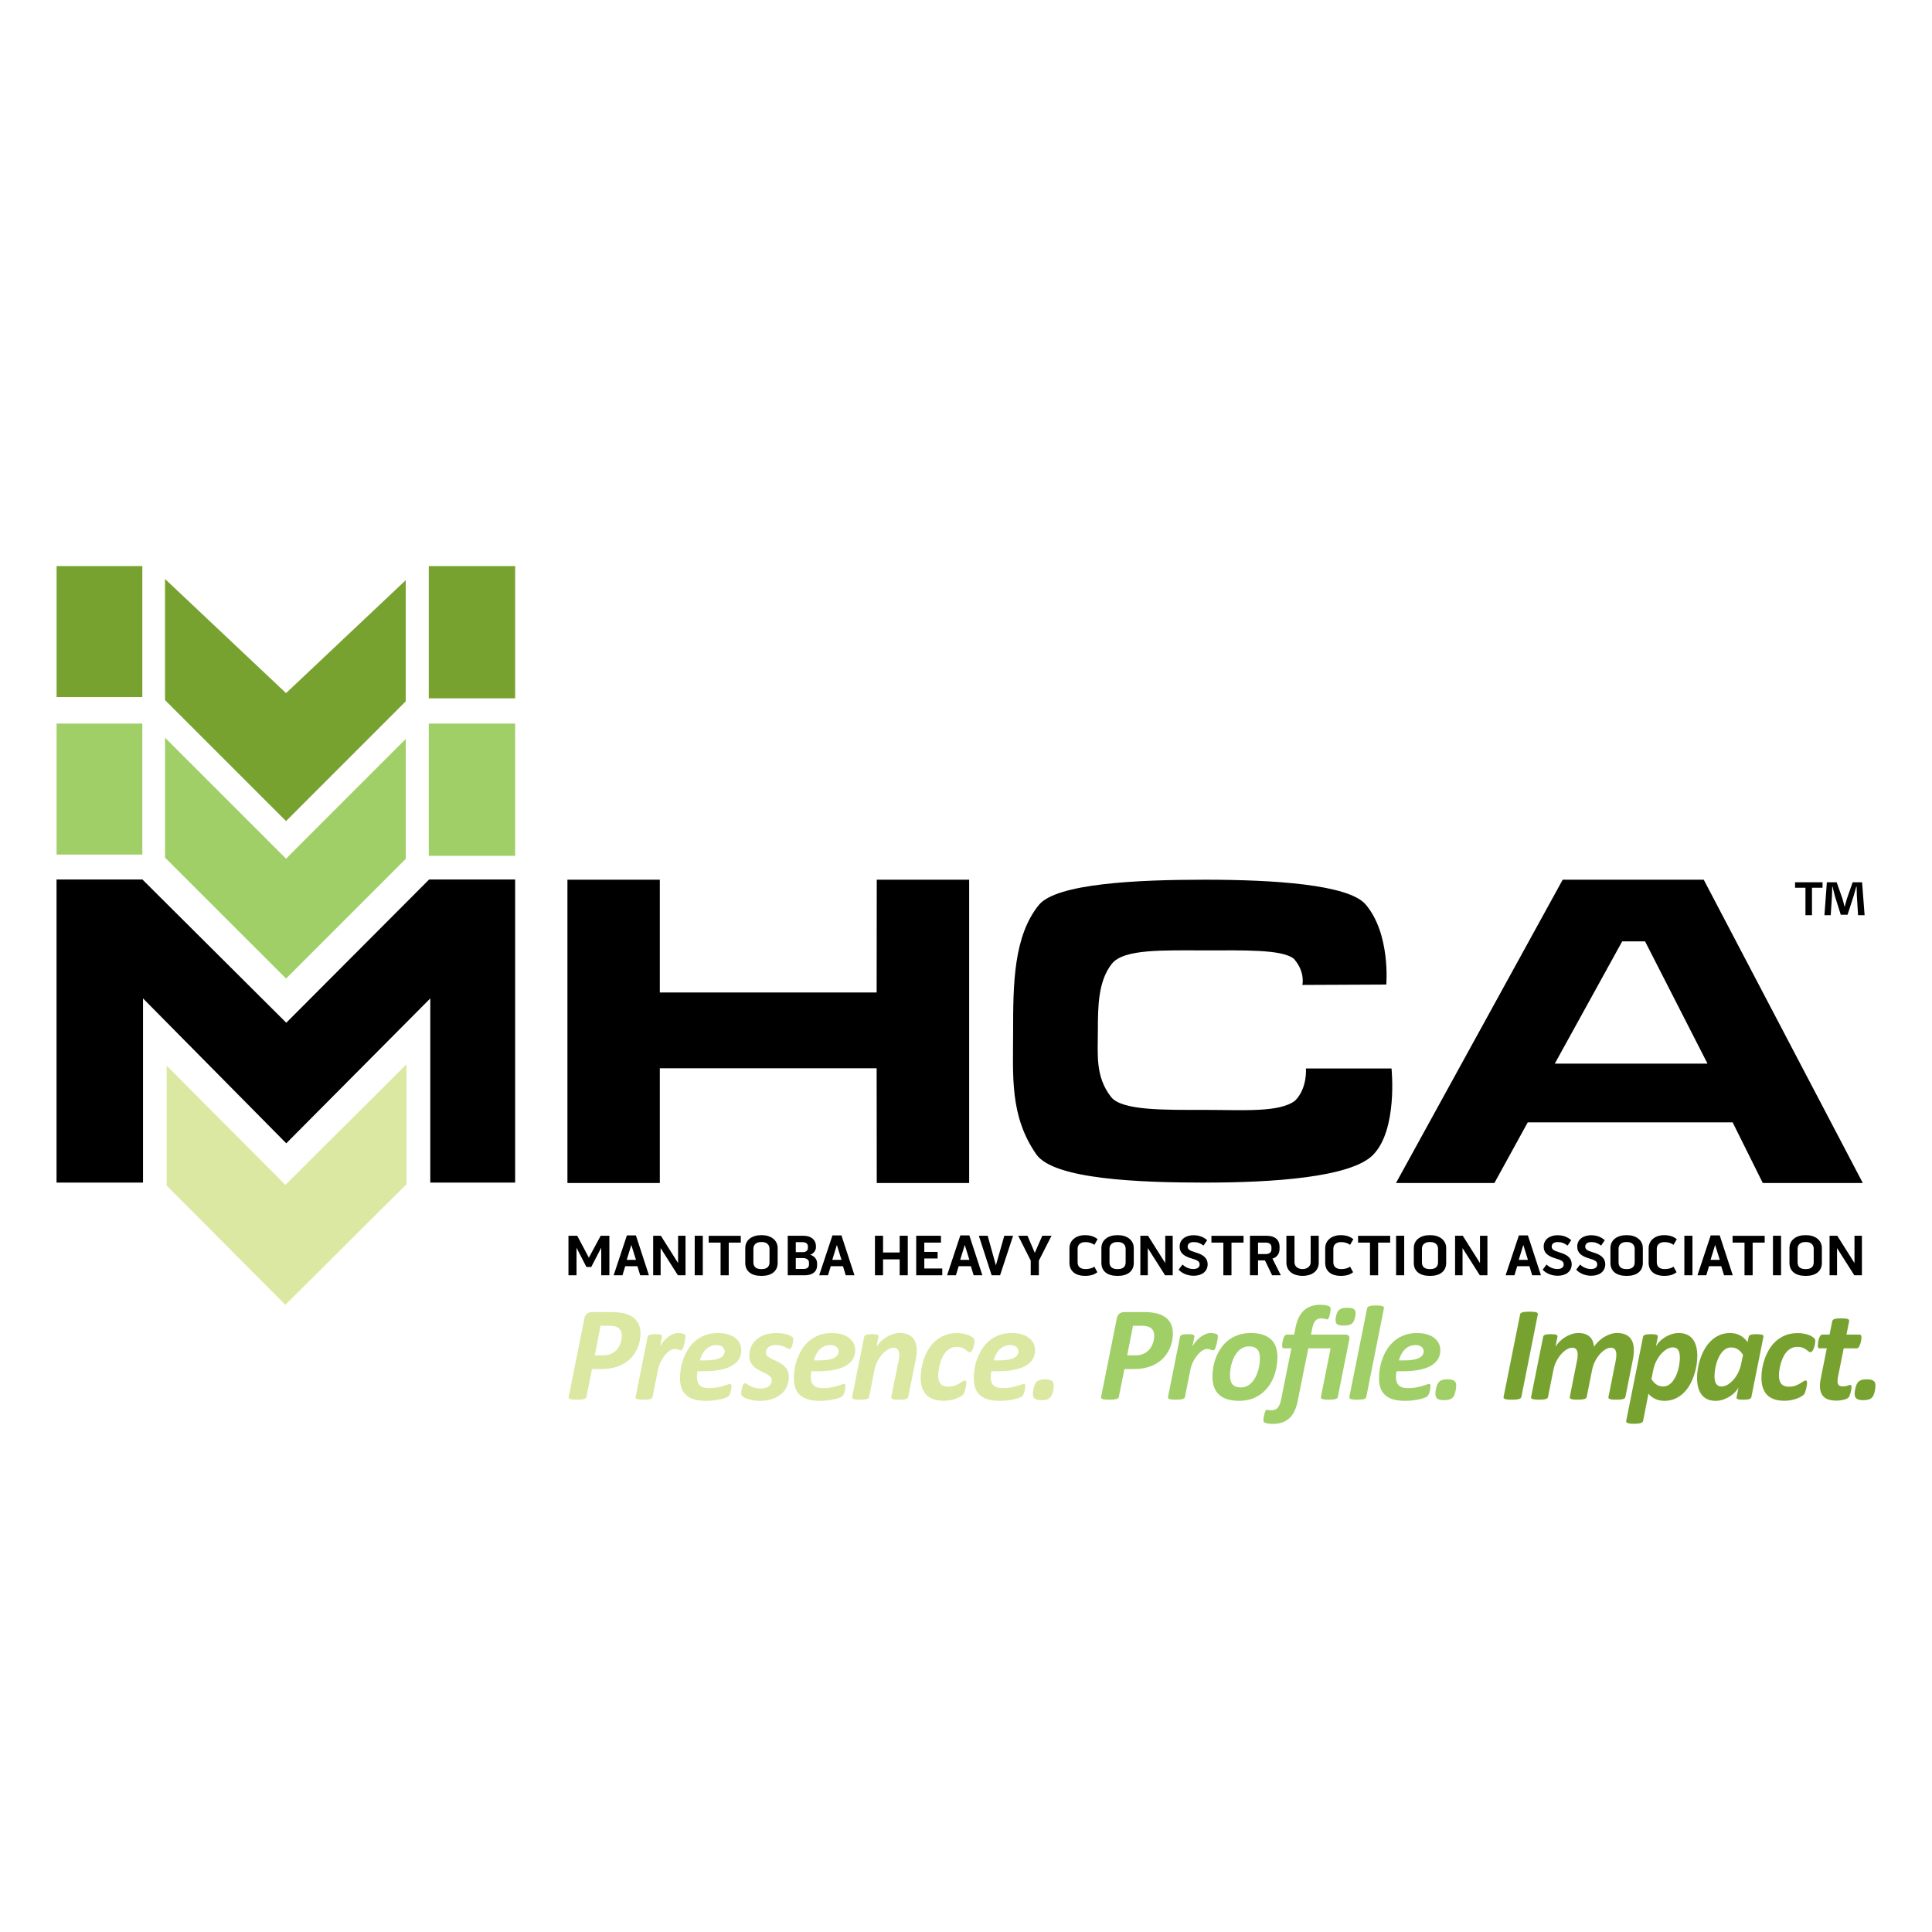 <svg xmlns="http://www.w3.org/2000/svg" width="200" height="200" viewBox="0 0 200 200" xmlns:xlink="http://www.w3.org/1999/xlink">
 <defs>
  <style type="text/css">
   <![CDATA[
    .fil0 {fill:black}
    .fil2 {fill:#78A22F}
    .fil1 {fill:#A0CF67}
    .fil3 {fill:#DAE8A2}
   ]]>
  </style>
 </defs>
   <polygon class="fil0" points="68.304,122.464 58.74,122.464 58.74,91.067 68.304,91.067 68.304,102.741 90.75,102.741 90.762,91.067 100.327,91.067 100.327,122.464 90.762,122.464 90.75,110.589 68.304,110.589 "/>
   <path class="fil0" d="M144.05 110.611c0,0 0.665,6.323 -1.912,8.942 -2.287,2.329 -10.356,2.869 -17.424,2.869 -6.739,0 -15.597,-0.332 -17.427,-2.911 -2.785,-3.991 -2.41,-8.152 -2.41,-12.726 0,-4.905 0.041,-9.855 2.66,-13.098 1.829,-2.245 10.272,-2.62 17.177,-2.62 7.152,0 14.844,0.498 16.633,2.537 2.62,3.034 2.161,8.317 2.161,8.317l-8.69 0.04c0,0 0.335,-1.329 -0.873,-2.703 -1.204,-0.996 -5.201,-0.873 -9.231,-0.873 -4.287,0 -8.359,-0.166 -9.608,1.373 -1.415,1.789 -1.455,4.365 -1.455,6.944 0,2.413 -0.29,4.742 1.371,6.863 1.124,1.414 5.532,1.331 9.692,1.331 3.992,0 7.736,0.289 9.353,-0.956 1.292,-1.291 1.123,-3.329 1.123,-3.329l8.86 0z"/>
   <path class="fil0" d="M160.952 110.106l15.809 0 -6.464 -12.653 -2.369 0 -6.976 12.653zm-16.439 12.357l17.257 -31.396 14.6 0 16.467 31.396 -10.355 0 -3.12 -6.278 -21.209 0 -3.451 6.278 -10.189 0z"/>
   <polygon class="fil0" points="59.754,127.925 60.959,130.193 62.181,127.925 63.082,127.925 63.082,132.017 62.24,132.017 62.24,129.159 61.205,131.157 60.705,131.157 59.681,129.165 59.681,132.017 58.847,132.017 58.847,127.925 "/>
   <path class="fil0" d="M65.837 130.423l-0.483 -1.546 -0.476 1.546 0.959 0zm-0.007 -2.534l1.347 4.129 -0.903 0 -0.288 -0.939 -1.264 0 -0.284 0.939 -0.913 0 1.372 -4.129 0.933 0z"/>
   <polygon class="fil0" points="70.195,127.925 70.965,127.925 70.965,132.017 70.176,132.017 68.388,129.201 68.388,132.017 67.616,132.017 67.616,127.925 68.412,127.925 70.195,130.753 "/>
   <polygon class="fil0" points="71.917,127.925 72.753,127.925 72.753,132.016 71.917,132.016 "/>
   <polygon class="fil0" points="73.362,128.635 73.362,127.931 76.685,127.931 76.685,128.635 75.438,128.635 75.438,132.018 74.595,132.018 74.595,128.635 "/>
   <path class="fil0" d="M79.659 129.267c0,-0.445 -0.335,-0.692 -0.783,-0.692l-0.096 0c-0.457,0 -0.789,0.252 -0.789,0.685l0 1.421c0,0.476 0.307,0.693 0.794,0.693l0.091 0c0.475,0 0.783,-0.223 0.783,-0.693l0 -1.414zm0.844 -0.066l0 1.535c0,0.88 -0.675,1.342 -1.627,1.342l-0.091 0c-0.969,0 -1.636,-0.451 -1.636,-1.342l0 -1.535c0,-0.837 0.698,-1.337 1.631,-1.337l0.096 0c0.916,0 1.627,0.506 1.627,1.337z"/>
   <path class="fil0" d="M83.747 130.699c0,-0.293 -0.276,-0.462 -0.584,-0.462l-0.783 0 0 1.124 0.783 0c0.308,0 0.584,-0.102 0.584,-0.462l0 -0.2zm-1.367 -1.077l0.753 0c0.294,0 0.5,-0.161 0.5,-0.446l0 -0.126c0,-0.349 -0.247,-0.463 -0.603,-0.463l-0.65 0 0 1.035zm1.493 0.265c0.434,0.151 0.71,0.458 0.71,0.891l0 0.212c0,0.675 -0.516,1.028 -1.281,1.028l-1.756 0 0 -4.092 1.641 0c0.764,0 1.277,0.413 1.277,1.083l0 0.125c0,0.289 -0.234,0.644 -0.591,0.753z"/>
   <path class="fil0" d="M87.113 130.423l-0.482 -1.546 -0.475 1.546 0.957 0zm-0.007 -2.534l1.351 4.129 -0.905 0 -0.288 -0.939 -1.265 0 -0.284 0.939 -0.914 0 1.373 -4.129 0.932 0z"/>
   <polygon class="fil0" points="93.134,127.925 93.971,127.925 93.971,132.017 93.134,132.017 93.134,130.368 91.414,130.368 91.414,132.017 90.575,132.017 90.575,127.925 91.414,127.925 91.414,129.658 93.134,129.658 "/>
   <polygon class="fil0" points="95.683,130.277 95.683,131.313 97.543,131.313 97.543,132.017 94.845,132.017 94.845,127.925 97.408,127.925 97.408,128.634 95.683,128.634 95.683,129.597 97.059,129.597 97.059,130.277 "/>
   <path class="fil0" d="M100.353 130.423l-0.48 -1.546 -0.476 1.546 0.956 0zm-0.007 -2.534l1.349 4.129 -0.902 0 -0.289 -0.939 -1.264 0 -0.284 0.939 -0.915 0 1.372 -4.129 0.933 0z"/>
   <polygon class="fil0" points="102.244,127.925 103.094,130.989 103.965,127.925 104.875,127.925 103.527,132.017 102.655,132.017 101.33,127.925 "/>
   <polygon class="fil0" points="106.7,130.495 105.405,127.925 106.364,127.925 107.121,129.694 107.897,127.925 108.853,127.925 107.542,130.502 107.542,132.018 106.7,132.018 "/>
   <path class="fil0" d="M111.554 129.267l0 1.421c0,0.469 0.336,0.686 0.811,0.686 0.379,0 0.693,-0.084 0.922,-0.247l0.313 0.572c-0.342,0.264 -0.705,0.379 -1.298,0.379 -0.91,0 -1.592,-0.451 -1.592,-1.349l0 -1.511c0,-0.843 0.718,-1.354 1.585,-1.354 0.6,0 0.98,0.14 1.329,0.416l-0.337 0.584c-0.246,-0.174 -0.538,-0.282 -0.939,-0.282 -0.465,0 -0.794,0.245 -0.794,0.685z"/>
   <path class="fil0" d="M116.526 129.267c0,-0.445 -0.338,-0.692 -0.783,-0.692l-0.096 0c-0.457,0 -0.79,0.252 -0.79,0.685l0 1.421c0,0.476 0.308,0.693 0.796,0.693l0.09 0c0.475,0 0.783,-0.223 0.783,-0.693l0 -1.414zm0.842 -0.066l0 1.535c0,0.88 -0.674,1.342 -1.625,1.342l-0.09 0c-0.97,0 -1.637,-0.451 -1.637,-1.342l0 -1.535c0,-0.837 0.699,-1.337 1.631,-1.337l0.096 0c0.916,0 1.625,0.506 1.625,1.337z"/>
   <polygon class="fil0" points="120.626,127.925 121.397,127.925 121.397,132.017 120.608,132.017 118.82,129.201 118.82,132.017 118.049,132.017 118.049,127.925 118.844,127.925 120.626,130.753 "/>
   <path class="fil0" d="M125.016 130.868c0,0.753 -0.596,1.197 -1.451,1.197 -0.59,0 -1.192,-0.222 -1.553,-0.632l0.404 -0.529c0.301,0.301 0.717,0.464 1.119,0.464 0.416,0 0.651,-0.175 0.651,-0.47 0,-0.306 -0.187,-0.434 -0.802,-0.614 -0.824,-0.24 -1.258,-0.572 -1.269,-1.215 -0.012,-0.801 0.68,-1.198 1.432,-1.198 0.541,0 1,0.149 1.42,0.511l-0.378 0.559c-0.344,-0.259 -0.638,-0.361 -1.018,-0.361 -0.392,0 -0.625,0.169 -0.625,0.464 0,0.296 0.205,0.421 0.824,0.608 0.825,0.241 1.24,0.602 1.246,1.216z"/>
   <polygon class="fil0" points="125.407,128.635 125.407,127.931 128.731,127.931 128.731,128.635 127.483,128.635 127.483,132.018 126.642,132.018 126.642,128.635 "/>
   <path class="fil0" d="M130.231 129.821l0.836 0c0.29,-0.007 0.552,-0.156 0.552,-0.47l0 -0.247c0,-0.3 -0.232,-0.468 -0.571,-0.468l-0.817 0 0 1.185zm1.492 0.469l0.868 1.727 -0.902 0 -0.742 -1.54 -0.716 0 0 1.54 -0.837 0 0 -4.092 1.711 0c0.822,0 1.354,0.368 1.354,1.151l0 0.197c0,0.536 -0.282,0.885 -0.736,1.017z"/>
   <path class="fil0" d="M135.68 127.925l0.836 0 0 2.773c0,0.923 -0.752,1.38 -1.668,1.38 -0.922,0 -1.679,-0.45 -1.679,-1.38l0 -2.773 0.836 0 0 2.732c0,0.493 0.397,0.716 0.836,0.716 0.441,0 0.839,-0.241 0.839,-0.716l0 -2.732z"/>
   <path class="fil0" d="M138.028 129.267l0 1.421c0,0.469 0.337,0.686 0.813,0.686 0.379,0 0.692,-0.084 0.921,-0.247l0.312 0.572c-0.341,0.264 -0.704,0.379 -1.3,0.379 -0.909,0 -1.59,-0.451 -1.59,-1.349l0 -1.511c0,-0.843 0.716,-1.354 1.585,-1.354 0.601,0 0.98,0.14 1.329,0.416l-0.336 0.584c-0.246,-0.174 -0.537,-0.282 -0.938,-0.282 -0.466,0 -0.796,0.245 -0.796,0.685z"/>
   <polygon class="fil0" points="140.588,128.635 140.588,127.931 143.91,127.931 143.91,128.635 142.664,128.635 142.664,132.018 141.821,132.018 141.821,128.635 "/>
   <polygon class="fil0" points="144.525,127.925 145.362,127.925 145.362,132.016 144.525,132.016 "/>
   <path class="fil0" d="M148.864 129.267c0,-0.445 -0.336,-0.692 -0.781,-0.692l-0.098 0c-0.455,0 -0.786,0.252 -0.786,0.685l0 1.421c0,0.476 0.304,0.693 0.792,0.693l0.092 0c0.475,0 0.781,-0.223 0.781,-0.693l0 -1.414zm0.844 -0.066l0 1.535c0,0.88 -0.675,1.342 -1.625,1.342l-0.092 0c-0.968,0 -1.636,-0.451 -1.636,-1.342l0 -1.535c0,-0.837 0.698,-1.337 1.63,-1.337l0.098 0c0.914,0 1.625,0.506 1.625,1.337z"/>
   <polygon class="fil0" points="153.208,127.925 153.977,127.925 153.977,132.017 153.189,132.017 151.402,129.201 151.402,132.017 150.63,132.017 150.63,127.925 151.425,127.925 153.208,130.753 "/>
   <path class="fil0" d="M158.173 130.423l-0.481 -1.546 -0.474 1.546 0.955 0zm-0.006 -2.534l1.35 4.129 -0.904 0 -0.288 -0.939 -1.265 0 -0.284 0.939 -0.915 0 1.374 -4.129 0.932 0z"/>
   <path class="fil0" d="M162.702 130.868c0,0.753 -0.596,1.197 -1.451,1.197 -0.589,0 -1.193,-0.222 -1.553,-0.632l0.404 -0.529c0.3,0.301 0.716,0.464 1.119,0.464 0.416,0 0.651,-0.175 0.651,-0.47 0,-0.306 -0.187,-0.434 -0.8,-0.614 -0.827,-0.24 -1.259,-0.572 -1.27,-1.215 -0.013,-0.801 0.68,-1.198 1.431,-1.198 0.541,0 1,0.149 1.42,0.511l-0.379 0.559c-0.343,-0.259 -0.637,-0.361 -1.017,-0.361 -0.391,0 -0.625,0.169 -0.625,0.464 0,0.296 0.205,0.421 0.825,0.608 0.824,0.241 1.239,0.602 1.245,1.216z"/>
   <path class="fil0" d="M166.175 130.868c0,0.753 -0.595,1.197 -1.451,1.197 -0.589,0 -1.192,-0.222 -1.553,-0.632l0.404 -0.529c0.302,0.301 0.716,0.464 1.12,0.464 0.415,0 0.649,-0.175 0.649,-0.47 0,-0.306 -0.188,-0.434 -0.8,-0.614 -0.825,-0.24 -1.258,-0.572 -1.269,-1.215 -0.014,-0.801 0.68,-1.198 1.432,-1.198 0.54,0 1,0.149 1.419,0.511l-0.378 0.559c-0.342,-0.259 -0.638,-0.361 -1.017,-0.361 -0.392,0 -0.627,0.169 -0.627,0.464 0,0.296 0.205,0.421 0.827,0.608 0.823,0.241 1.237,0.602 1.244,1.216z"/>
   <path class="fil0" d="M169.222 129.267c0,-0.445 -0.336,-0.692 -0.783,-0.692l-0.096 0c-0.457,0 -0.788,0.252 -0.788,0.685l0 1.421c0,0.476 0.306,0.693 0.794,0.693l0.09 0c0.477,0 0.783,-0.223 0.783,-0.693l0 -1.414zm0.844 -0.066l0 1.535c0,0.88 -0.676,1.342 -1.627,1.342l-0.09 0c-0.971,0 -1.638,-0.451 -1.638,-1.342l0 -1.535c0,-0.837 0.699,-1.337 1.632,-1.337l0.096 0c0.915,0 1.627,0.506 1.627,1.337z"/>
   <path class="fil0" d="M171.511 129.267l0 1.421c0,0.469 0.336,0.686 0.812,0.686 0.38,0 0.692,-0.084 0.922,-0.247l0.313 0.572c-0.343,0.264 -0.704,0.379 -1.301,0.379 -0.909,0 -1.59,-0.451 -1.59,-1.349l0 -1.511c0,-0.843 0.716,-1.354 1.584,-1.354 0.603,0 0.981,0.14 1.329,0.416l-0.335 0.584c-0.247,-0.174 -0.537,-0.282 -0.94,-0.282 -0.465,0 -0.794,0.245 -0.794,0.685z"/>
   <polygon class="fil0" points="174.365,127.925 175.202,127.925 175.202,132.016 174.365,132.016 "/>
   <path class="fil0" d="M178.032 130.423l-0.481 -1.546 -0.477 1.546 0.958 0zm-0.007 -2.534l1.35 4.129 -0.903 0 -0.289 -0.939 -1.265 0 -0.283 0.939 -0.915 0 1.372 -4.129 0.933 0z"/>
   <polygon class="fil0" points="179.357,128.635 179.357,127.931 182.68,127.931 182.68,128.635 181.433,128.635 181.433,132.018 180.592,132.018 180.592,128.635 "/>
   <polygon class="fil0" points="183.537,127.925 184.373,127.925 184.373,132.016 183.537,132.016 "/>
   <path class="fil0" d="M187.755 129.267c0,-0.445 -0.336,-0.692 -0.783,-0.692l-0.096 0c-0.457,0 -0.789,0.252 -0.789,0.685l0 1.421c0,0.476 0.307,0.693 0.795,0.693l0.09 0c0.475,0 0.783,-0.223 0.783,-0.693l0 -1.414zm0.844 -0.066l0 1.535c0,0.88 -0.675,1.342 -1.627,1.342l-0.09 0c-0.969,0 -1.636,-0.451 -1.636,-1.342l0 -1.535c0,-0.837 0.698,-1.337 1.63,-1.337l0.096 0c0.916,0 1.627,0.506 1.627,1.337z"/>
   <polygon class="fil0" points="191.976,127.925 192.745,127.925 192.745,132.017 191.957,132.017 190.169,129.201 190.169,132.017 189.397,132.017 189.397,127.925 190.193,127.925 191.976,130.753 "/>
   <polygon class="fil0" points="44.416,91.045 44.416,91.052 29.635,105.875 14.774,91.076 14.774,91.045 5.853,91.045 5.853,122.422 14.805,122.422 14.805,103.355 29.635,118.355 44.543,103.355 44.543,122.422 53.328,122.422 53.328,91.045 "/>
   <polygon class="fil1" points="44.387,88.594 53.329,88.594 53.329,74.903 44.387,74.903 "/>
   <polygon class="fil1" points="5.859,88.464 14.735,88.464 14.735,74.905 5.859,74.905 "/>
   <polygon class="fil2" points="44.387,72.291 53.329,72.291 53.329,58.601 44.387,58.601 "/>
   <polygon class="fil2" points="5.859,72.16 14.735,72.16 14.735,58.601 5.859,58.601 "/>
   <polygon class="fil3" points="29.541,122.663 17.255,110.322 17.255,122.731 29.541,135.072 42.079,122.588 42.079,110.18 "/>
   <polygon class="fil1" points="29.611,88.891 17.082,76.367 17.082,88.777 29.611,101.3 42.003,88.904 42.003,76.495 "/>
   <polygon class="fil2" points="29.611,84.998 42.003,72.6 42.003,60.059 29.611,71.751 17.082,59.935 17.082,72.473 "/>
   <path class="fil0" d="M192.347 94.741l-0.125 -2.004c-0.012,-0.262 -0.012,-0.588 -0.026,-0.952l-0.037 0c-0.088,0.303 -0.199,0.703 -0.287,1.015l-0.614 1.891 -0.702 0 -0.613 -1.941c-0.061,-0.25 -0.163,-0.662 -0.237,-0.965l-0.038 0c0,0.314 -0.013,0.64 -0.025,0.952l-0.126 2.004 -0.652 0 0.251 -3.405 1.015 0 0.588 1.665c0.088,0.261 0.139,0.513 0.225,0.864l0.013 0c0.089,-0.3 0.163,-0.603 0.238,-0.839l0.589 -1.69 0.976 0 0.263 3.405 -0.676 0zm-3.68 -3.405l0 0.563 -1.091 0 0 2.842 -0.676 0 0 -2.842 -1.076 0 0 -0.563 2.843 0z"/>
   <path class="fil3" d="M64.369 138.246c0,-0.224 -0.053,-0.416 -0.16,-0.58 -0.107,-0.162 -0.272,-0.276 -0.496,-0.341 -0.097,-0.033 -0.207,-0.055 -0.328,-0.067 -0.121,-0.01 -0.255,-0.016 -0.404,-0.016l-0.809 0 -0.6 3.062 0.837 0c0.264,0 0.491,-0.031 0.679,-0.094 0.189,-0.062 0.354,-0.145 0.495,-0.247 0.143,-0.102 0.263,-0.223 0.365,-0.363 0.098,-0.139 0.181,-0.287 0.242,-0.44 0.064,-0.152 0.11,-0.308 0.138,-0.464 0.026,-0.155 0.041,-0.306 0.041,-0.45zm1.933 -0.209c0,0.26 -0.031,0.534 -0.088,0.816 -0.058,0.284 -0.152,0.561 -0.282,0.835 -0.131,0.271 -0.299,0.529 -0.506,0.773 -0.208,0.244 -0.461,0.462 -0.761,0.649 -0.299,0.188 -0.647,0.337 -1.043,0.447 -0.396,0.109 -0.86,0.164 -1.396,0.164l-0.941 0 -0.58 2.888c-0.009,0.047 -0.032,0.089 -0.068,0.125 -0.037,0.039 -0.096,0.068 -0.175,0.091 -0.078,0.024 -0.18,0.041 -0.3,0.053 -0.121,0.011 -0.269,0.018 -0.448,0.018 -0.17,0 -0.314,-0.007 -0.428,-0.018 -0.114,-0.012 -0.202,-0.029 -0.269,-0.053 -0.064,-0.023 -0.108,-0.052 -0.132,-0.087 -0.023,-0.034 -0.027,-0.077 -0.015,-0.129l1.627 -8.128c0.041,-0.219 0.132,-0.383 0.272,-0.492 0.14,-0.11 0.312,-0.164 0.516,-0.164l1.975 0c0.241,0 0.457,0.008 0.649,0.024 0.189,0.017 0.379,0.043 0.565,0.082 0.283,0.054 0.538,0.14 0.763,0.257 0.227,0.117 0.417,0.261 0.577,0.436 0.158,0.174 0.278,0.378 0.361,0.614 0.086,0.235 0.127,0.5 0.127,0.799z"/>
   <path class="fil3" d="M70.962 138.295c0,0.032 -0.004,0.09 -0.015,0.174 -0.007,0.084 -0.021,0.182 -0.041,0.294 -0.019,0.112 -0.042,0.226 -0.069,0.345 -0.027,0.119 -0.06,0.228 -0.094,0.331 -0.036,0.102 -0.074,0.186 -0.119,0.252 -0.045,0.064 -0.093,0.097 -0.143,0.097 -0.041,0 -0.084,-0.009 -0.125,-0.024 -0.042,-0.016 -0.088,-0.033 -0.141,-0.049 -0.05,-0.016 -0.106,-0.032 -0.166,-0.05 -0.062,-0.015 -0.131,-0.024 -0.211,-0.024 -0.159,0 -0.326,0.06 -0.505,0.182 -0.177,0.121 -0.351,0.28 -0.513,0.477 -0.163,0.199 -0.308,0.429 -0.437,0.691 -0.128,0.264 -0.218,0.54 -0.274,0.828l-0.559 2.797c-0.008,0.047 -0.031,0.088 -0.065,0.123 -0.036,0.034 -0.09,0.062 -0.162,0.086 -0.072,0.024 -0.166,0.04 -0.282,0.054 -0.116,0.011 -0.257,0.016 -0.426,0.016 -0.172,0 -0.313,-0.005 -0.421,-0.016 -0.11,-0.014 -0.196,-0.03 -0.259,-0.054 -0.062,-0.024 -0.103,-0.052 -0.122,-0.086 -0.019,-0.035 -0.023,-0.076 -0.014,-0.123l1.242 -6.231c0.009,-0.046 0.031,-0.088 0.064,-0.121 0.032,-0.035 0.078,-0.063 0.141,-0.084 0.064,-0.021 0.144,-0.037 0.245,-0.049 0.101,-0.012 0.22,-0.016 0.36,-0.016 0.143,0 0.262,0.004 0.353,0.016 0.089,0.012 0.161,0.028 0.212,0.049 0.05,0.021 0.085,0.049 0.099,0.084 0.018,0.033 0.022,0.075 0.012,0.121l-0.196 0.991c0.113,-0.199 0.242,-0.384 0.388,-0.551 0.147,-0.166 0.302,-0.313 0.467,-0.437 0.165,-0.123 0.336,-0.219 0.513,-0.288 0.178,-0.071 0.351,-0.105 0.524,-0.105 0.068,0 0.141,0.004 0.212,0.013 0.073,0.011 0.141,0.021 0.202,0.036 0.063,0.013 0.12,0.032 0.169,0.052 0.048,0.021 0.087,0.043 0.115,0.067 0.026,0.028 0.041,0.072 0.041,0.132z"/>
   <path class="fil3" d="M75.017 139.893c0,-0.186 -0.073,-0.341 -0.219,-0.464 -0.148,-0.123 -0.361,-0.185 -0.639,-0.185 -0.233,0 -0.441,0.041 -0.625,0.126 -0.184,0.083 -0.345,0.196 -0.485,0.337 -0.139,0.142 -0.259,0.31 -0.359,0.503 -0.1,0.194 -0.18,0.399 -0.24,0.619l0.587 0c0.371,0 0.682,-0.026 0.933,-0.075 0.251,-0.049 0.455,-0.115 0.607,-0.198 0.155,-0.083 0.265,-0.183 0.336,-0.296 0.069,-0.115 0.104,-0.237 0.104,-0.367zm1.724 -0.132c0,0.335 -0.076,0.635 -0.227,0.903 -0.152,0.268 -0.387,0.497 -0.705,0.69 -0.319,0.194 -0.723,0.341 -1.214,0.443 -0.49,0.103 -1.077,0.153 -1.755,0.153l-0.64 0c-0.02,0.108 -0.034,0.214 -0.043,0.318 -0.01,0.105 -0.015,0.201 -0.015,0.29 0,0.377 0.099,0.662 0.293,0.851 0.197,0.191 0.511,0.287 0.943,0.287 0.307,0 0.583,-0.023 0.827,-0.067 0.244,-0.044 0.457,-0.092 0.641,-0.147 0.184,-0.053 0.336,-0.102 0.457,-0.147 0.122,-0.043 0.21,-0.066 0.265,-0.066 0.057,0 0.096,0.017 0.119,0.049 0.023,0.034 0.035,0.084 0.035,0.153 0,0.081 -0.007,0.171 -0.021,0.273 -0.014,0.102 -0.034,0.204 -0.059,0.303 -0.026,0.101 -0.059,0.195 -0.099,0.283 -0.038,0.088 -0.084,0.155 -0.134,0.203 -0.058,0.056 -0.159,0.11 -0.308,0.166 -0.149,0.057 -0.327,0.108 -0.538,0.154 -0.209,0.047 -0.443,0.085 -0.703,0.116 -0.26,0.03 -0.526,0.045 -0.796,0.045 -0.447,0 -0.836,-0.047 -1.169,-0.14 -0.333,-0.092 -0.61,-0.234 -0.834,-0.425 -0.223,-0.191 -0.391,-0.435 -0.503,-0.73 -0.111,-0.294 -0.166,-0.645 -0.166,-1.049 0,-0.312 0.029,-0.645 0.086,-1.001 0.059,-0.356 0.154,-0.708 0.284,-1.055 0.13,-0.345 0.297,-0.677 0.501,-0.993 0.206,-0.316 0.452,-0.595 0.743,-0.835 0.292,-0.239 0.627,-0.431 1.008,-0.575 0.381,-0.144 0.818,-0.215 1.306,-0.215 0.422,0 0.786,0.049 1.091,0.149 0.306,0.1 0.555,0.232 0.751,0.399 0.195,0.164 0.34,0.352 0.435,0.564 0.096,0.212 0.144,0.429 0.144,0.653z"/>
   <path class="fil3" d="M82.12 138.665c0,0.056 -0.008,0.137 -0.024,0.248 -0.017,0.109 -0.042,0.22 -0.075,0.332 -0.032,0.111 -0.069,0.207 -0.114,0.288 -0.045,0.083 -0.094,0.123 -0.15,0.123 -0.06,0 -0.132,-0.022 -0.213,-0.067 -0.081,-0.044 -0.18,-0.094 -0.296,-0.147 -0.116,-0.053 -0.252,-0.101 -0.409,-0.142 -0.155,-0.042 -0.338,-0.063 -0.547,-0.063 -0.163,0 -0.308,0.021 -0.436,0.063 -0.128,0.041 -0.235,0.098 -0.317,0.17 -0.085,0.073 -0.148,0.158 -0.192,0.256 -0.044,0.096 -0.067,0.201 -0.067,0.312 0,0.146 0.06,0.265 0.177,0.364 0.12,0.098 0.267,0.189 0.444,0.276 0.176,0.085 0.368,0.175 0.572,0.268 0.206,0.094 0.396,0.21 0.572,0.35 0.178,0.138 0.323,0.309 0.44,0.508 0.116,0.201 0.175,0.452 0.175,0.754 0,0.354 -0.068,0.68 -0.203,0.98 -0.134,0.3 -0.33,0.56 -0.589,0.777 -0.259,0.22 -0.573,0.391 -0.943,0.514 -0.369,0.122 -0.785,0.185 -1.252,0.185 -0.224,0 -0.436,-0.016 -0.639,-0.049 -0.201,-0.034 -0.382,-0.072 -0.545,-0.119 -0.158,-0.046 -0.294,-0.1 -0.407,-0.16 -0.111,-0.061 -0.195,-0.116 -0.25,-0.168 -0.039,-0.037 -0.064,-0.076 -0.081,-0.117 -0.016,-0.043 -0.025,-0.096 -0.025,-0.162 0,-0.041 0.003,-0.094 0.011,-0.159 0.007,-0.066 0.019,-0.138 0.035,-0.218 0.016,-0.078 0.035,-0.157 0.056,-0.237 0.021,-0.079 0.045,-0.151 0.073,-0.216 0.027,-0.065 0.059,-0.117 0.091,-0.158 0.032,-0.038 0.067,-0.058 0.104,-0.058 0.067,0 0.137,0.028 0.217,0.083 0.079,0.057 0.181,0.118 0.306,0.186 0.126,0.067 0.281,0.13 0.465,0.188 0.184,0.059 0.412,0.087 0.687,0.087 0.19,0 0.357,-0.023 0.498,-0.067 0.143,-0.042 0.26,-0.105 0.352,-0.184 0.093,-0.08 0.163,-0.169 0.207,-0.273 0.044,-0.101 0.066,-0.211 0.066,-0.327 0,-0.163 -0.057,-0.296 -0.172,-0.398 -0.111,-0.102 -0.255,-0.198 -0.429,-0.286 -0.17,-0.088 -0.359,-0.179 -0.56,-0.273 -0.202,-0.091 -0.39,-0.207 -0.561,-0.341 -0.172,-0.135 -0.316,-0.302 -0.429,-0.502 -0.115,-0.201 -0.172,-0.452 -0.172,-0.755 0,-0.329 0.062,-0.635 0.188,-0.92 0.125,-0.283 0.309,-0.531 0.551,-0.743 0.242,-0.212 0.535,-0.376 0.879,-0.495 0.344,-0.119 0.735,-0.179 1.172,-0.179 0.196,0 0.386,0.015 0.568,0.039 0.184,0.025 0.349,0.06 0.496,0.101 0.148,0.043 0.275,0.09 0.384,0.139 0.111,0.053 0.188,0.104 0.235,0.155 0.05,0.046 0.076,0.125 0.076,0.237z"/>
   <path class="fil3" d="M86.81 139.893c0,-0.186 -0.074,-0.341 -0.221,-0.464 -0.146,-0.123 -0.359,-0.185 -0.638,-0.185 -0.232,0 -0.44,0.041 -0.624,0.126 -0.184,0.083 -0.345,0.196 -0.485,0.337 -0.14,0.142 -0.259,0.31 -0.359,0.503 -0.1,0.194 -0.18,0.399 -0.24,0.619l0.585 0c0.372,0 0.684,-0.026 0.935,-0.075 0.25,-0.049 0.453,-0.115 0.606,-0.198 0.154,-0.083 0.266,-0.183 0.335,-0.296 0.071,-0.115 0.106,-0.237 0.106,-0.367zm1.722 -0.132c0,0.335 -0.074,0.635 -0.225,0.903 -0.152,0.268 -0.388,0.497 -0.705,0.69 -0.319,0.194 -0.725,0.341 -1.214,0.443 -0.49,0.103 -1.077,0.153 -1.756,0.153l-0.641 0c-0.019,0.108 -0.032,0.214 -0.042,0.318 -0.009,0.105 -0.014,0.201 -0.014,0.29 0,0.377 0.097,0.662 0.293,0.851 0.196,0.191 0.511,0.287 0.943,0.287 0.307,0 0.581,-0.023 0.827,-0.067 0.242,-0.044 0.457,-0.092 0.641,-0.147 0.184,-0.053 0.336,-0.102 0.457,-0.147 0.12,-0.043 0.21,-0.066 0.264,-0.066 0.056,0 0.096,0.017 0.12,0.049 0.023,0.034 0.035,0.084 0.035,0.153 0,0.081 -0.008,0.171 -0.021,0.273 -0.014,0.102 -0.034,0.204 -0.059,0.303 -0.027,0.101 -0.059,0.195 -0.099,0.283 -0.038,0.088 -0.085,0.155 -0.136,0.203 -0.056,0.056 -0.157,0.11 -0.306,0.166 -0.15,0.057 -0.327,0.108 -0.539,0.154 -0.208,0.047 -0.443,0.085 -0.703,0.116 -0.26,0.03 -0.526,0.045 -0.796,0.045 -0.446,0 -0.836,-0.047 -1.168,-0.14 -0.334,-0.092 -0.61,-0.234 -0.834,-0.425 -0.223,-0.191 -0.391,-0.435 -0.503,-0.73 -0.111,-0.294 -0.167,-0.645 -0.167,-1.049 0,-0.312 0.028,-0.645 0.087,-1.001 0.057,-0.356 0.153,-0.708 0.283,-1.055 0.13,-0.345 0.297,-0.677 0.501,-0.993 0.207,-0.316 0.453,-0.595 0.744,-0.835 0.291,-0.239 0.627,-0.431 1.008,-0.575 0.381,-0.144 0.817,-0.215 1.305,-0.215 0.423,0 0.787,0.049 1.092,0.149 0.306,0.1 0.555,0.232 0.749,0.399 0.197,0.164 0.342,0.352 0.437,0.564 0.096,0.212 0.142,0.429 0.142,0.653z"/>
   <path class="fil3" d="M94.904 139.781c0,0.163 -0.012,0.326 -0.031,0.488 -0.023,0.164 -0.049,0.331 -0.081,0.503l-0.777 3.844c-0.007,0.046 -0.029,0.088 -0.065,0.122 -0.034,0.035 -0.088,0.065 -0.16,0.087 -0.072,0.024 -0.165,0.041 -0.28,0.054 -0.113,0.01 -0.256,0.015 -0.428,0.015 -0.172,0 -0.312,-0.005 -0.422,-0.015 -0.11,-0.013 -0.194,-0.03 -0.255,-0.054 -0.06,-0.022 -0.101,-0.052 -0.121,-0.087 -0.022,-0.034 -0.027,-0.076 -0.018,-0.122l0.754 -3.732c0.024,-0.112 0.04,-0.226 0.052,-0.342 0.012,-0.117 0.017,-0.22 0.017,-0.307 0,-0.21 -0.044,-0.382 -0.132,-0.517 -0.088,-0.134 -0.238,-0.202 -0.447,-0.202 -0.192,0 -0.389,0.061 -0.597,0.181 -0.207,0.122 -0.403,0.284 -0.587,0.492 -0.182,0.207 -0.346,0.449 -0.49,0.726 -0.144,0.277 -0.247,0.571 -0.307,0.882l-0.565 2.819c-0.01,0.046 -0.032,0.088 -0.067,0.122 -0.035,0.035 -0.088,0.065 -0.16,0.087 -0.073,0.024 -0.167,0.041 -0.283,0.054 -0.116,0.01 -0.258,0.015 -0.426,0.015 -0.172,0 -0.314,-0.005 -0.422,-0.015 -0.109,-0.013 -0.194,-0.03 -0.257,-0.054 -0.064,-0.022 -0.104,-0.052 -0.123,-0.087 -0.019,-0.034 -0.024,-0.076 -0.013,-0.122l1.248 -6.231c0.009,-0.045 0.028,-0.087 0.06,-0.121 0.029,-0.035 0.076,-0.063 0.14,-0.084 0.061,-0.021 0.143,-0.038 0.243,-0.049 0.1,-0.013 0.22,-0.017 0.36,-0.017 0.144,0 0.261,0.004 0.352,0.017 0.09,0.011 0.162,0.028 0.213,0.049 0.051,0.021 0.084,0.049 0.1,0.084 0.017,0.034 0.021,0.076 0.011,0.121l-0.202 1.027c0.098,-0.163 0.228,-0.329 0.391,-0.499 0.163,-0.171 0.351,-0.322 0.561,-0.457 0.212,-0.135 0.443,-0.246 0.691,-0.332 0.249,-0.087 0.508,-0.129 0.779,-0.129 0.325,0 0.597,0.048 0.818,0.144 0.22,0.094 0.4,0.224 0.539,0.386 0.136,0.163 0.235,0.352 0.296,0.569 0.06,0.217 0.091,0.444 0.091,0.687z"/>
   <path class="fil3" d="M100.884 138.804c0,0.107 -0.013,0.228 -0.039,0.363 -0.026,0.135 -0.06,0.263 -0.101,0.384 -0.041,0.122 -0.094,0.223 -0.156,0.303 -0.064,0.081 -0.132,0.122 -0.207,0.122 -0.07,0 -0.137,-0.027 -0.202,-0.083 -0.064,-0.057 -0.144,-0.119 -0.24,-0.189 -0.096,-0.07 -0.216,-0.133 -0.36,-0.192 -0.146,-0.057 -0.33,-0.086 -0.559,-0.086 -0.241,0 -0.457,0.053 -0.648,0.16 -0.19,0.106 -0.357,0.245 -0.498,0.414 -0.143,0.171 -0.26,0.364 -0.354,0.58 -0.093,0.216 -0.169,0.435 -0.229,0.657 -0.06,0.221 -0.104,0.432 -0.128,0.634 -0.028,0.203 -0.04,0.377 -0.04,0.526 0,0.377 0.084,0.664 0.248,0.859 0.165,0.195 0.424,0.293 0.779,0.293 0.26,0 0.482,-0.034 0.667,-0.102 0.187,-0.067 0.347,-0.141 0.479,-0.224 0.132,-0.08 0.247,-0.153 0.343,-0.219 0.095,-0.065 0.181,-0.097 0.261,-0.097 0.047,0 0.08,0.021 0.102,0.063 0.02,0.041 0.032,0.101 0.032,0.181 0,0.079 -0.01,0.178 -0.03,0.296 -0.017,0.119 -0.043,0.239 -0.073,0.36 -0.03,0.12 -0.064,0.234 -0.104,0.339 -0.04,0.104 -0.091,0.186 -0.154,0.246 -0.062,0.062 -0.161,0.13 -0.297,0.207 -0.135,0.077 -0.291,0.144 -0.466,0.205 -0.178,0.061 -0.37,0.11 -0.576,0.147 -0.209,0.038 -0.423,0.056 -0.647,0.056 -0.793,0 -1.389,-0.201 -1.784,-0.604 -0.395,-0.401 -0.593,-0.997 -0.593,-1.783 0,-0.282 0.026,-0.594 0.078,-0.934 0.055,-0.339 0.142,-0.68 0.263,-1.022 0.121,-0.342 0.278,-0.674 0.47,-0.994 0.194,-0.322 0.431,-0.604 0.71,-0.852 0.278,-0.247 0.601,-0.444 0.969,-0.594 0.367,-0.147 0.791,-0.222 1.269,-0.222 0.187,0 0.369,0.014 0.544,0.041 0.176,0.028 0.341,0.067 0.49,0.115 0.148,0.049 0.28,0.106 0.394,0.172 0.114,0.065 0.198,0.125 0.255,0.179 0.055,0.053 0.091,0.101 0.108,0.142 0.016,0.042 0.024,0.093 0.024,0.153z"/>
   <path class="fil3" d="M105.43 139.893c0,-0.186 -0.073,-0.341 -0.218,-0.464 -0.148,-0.123 -0.362,-0.185 -0.639,-0.185 -0.233,0 -0.441,0.041 -0.625,0.126 -0.184,0.083 -0.346,0.196 -0.486,0.337 -0.138,0.142 -0.258,0.31 -0.358,0.503 -0.1,0.194 -0.18,0.399 -0.24,0.619l0.586 0c0.371,0 0.683,-0.026 0.934,-0.075 0.25,-0.049 0.454,-0.115 0.606,-0.198 0.155,-0.083 0.266,-0.183 0.336,-0.296 0.07,-0.115 0.104,-0.237 0.104,-0.367zm1.724 -0.132c0,0.335 -0.076,0.635 -0.226,0.903 -0.152,0.268 -0.387,0.497 -0.706,0.69 -0.318,0.194 -0.722,0.341 -1.213,0.443 -0.491,0.103 -1.077,0.153 -1.756,0.153l-0.641 0c-0.019,0.108 -0.032,0.214 -0.042,0.318 -0.009,0.105 -0.014,0.201 -0.014,0.29 0,0.377 0.098,0.662 0.293,0.851 0.196,0.191 0.511,0.287 0.943,0.287 0.306,0 0.581,-0.023 0.826,-0.067 0.244,-0.044 0.458,-0.092 0.642,-0.147 0.184,-0.053 0.336,-0.102 0.457,-0.147 0.12,-0.043 0.209,-0.066 0.264,-0.066 0.057,0 0.096,0.017 0.12,0.049 0.023,0.034 0.035,0.084 0.035,0.153 0,0.081 -0.007,0.171 -0.022,0.273 -0.013,0.102 -0.033,0.204 -0.058,0.303 -0.027,0.101 -0.059,0.195 -0.099,0.283 -0.039,0.088 -0.084,0.155 -0.135,0.203 -0.057,0.056 -0.158,0.11 -0.308,0.166 -0.149,0.057 -0.326,0.108 -0.538,0.154 -0.208,0.047 -0.443,0.085 -0.703,0.116 -0.26,0.03 -0.525,0.045 -0.796,0.045 -0.447,0 -0.836,-0.047 -1.168,-0.14 -0.333,-0.092 -0.611,-0.234 -0.835,-0.425 -0.222,-0.191 -0.39,-0.435 -0.502,-0.73 -0.111,-0.294 -0.167,-0.645 -0.167,-1.049 0,-0.312 0.029,-0.645 0.087,-1.001 0.058,-0.356 0.153,-0.708 0.284,-1.055 0.129,-0.345 0.297,-0.677 0.5,-0.993 0.206,-0.316 0.453,-0.595 0.744,-0.835 0.29,-0.239 0.626,-0.431 1.008,-0.575 0.381,-0.144 0.817,-0.215 1.305,-0.215 0.423,0 0.787,0.049 1.092,0.149 0.305,0.1 0.555,0.232 0.751,0.399 0.194,0.164 0.34,0.352 0.434,0.564 0.096,0.212 0.144,0.429 0.144,0.653z"/>
   <path class="fil3" d="M109.081 143.472c0,0.069 -0.006,0.161 -0.021,0.272 -0.015,0.112 -0.036,0.226 -0.067,0.345 -0.029,0.119 -0.068,0.232 -0.117,0.343 -0.049,0.109 -0.111,0.2 -0.182,0.272 -0.073,0.072 -0.179,0.129 -0.322,0.175 -0.14,0.043 -0.328,0.065 -0.561,0.065 -0.173,0 -0.315,-0.014 -0.43,-0.042 -0.113,-0.028 -0.204,-0.07 -0.272,-0.125 -0.066,-0.057 -0.114,-0.128 -0.143,-0.213 -0.028,-0.087 -0.041,-0.187 -0.041,-0.304 0,-0.073 0.008,-0.167 0.024,-0.279 0.017,-0.112 0.04,-0.226 0.07,-0.345 0.03,-0.119 0.07,-0.231 0.12,-0.339 0.049,-0.106 0.109,-0.196 0.183,-0.268 0.075,-0.072 0.179,-0.131 0.314,-0.174 0.135,-0.045 0.324,-0.067 0.565,-0.067 0.182,0 0.331,0.017 0.447,0.049 0.116,0.032 0.207,0.077 0.272,0.136 0.065,0.059 0.108,0.131 0.13,0.216 0.019,0.087 0.031,0.18 0.031,0.283z"/>
   <path class="fil1" d="M119.483 138.246c0,-0.224 -0.053,-0.416 -0.159,-0.58 -0.107,-0.162 -0.273,-0.276 -0.497,-0.341 -0.097,-0.033 -0.206,-0.055 -0.327,-0.067 -0.121,-0.01 -0.255,-0.016 -0.404,-0.016l-0.808 0 -0.602 3.062 0.837 0c0.265,0 0.493,-0.031 0.68,-0.094 0.189,-0.062 0.354,-0.145 0.495,-0.247 0.143,-0.102 0.264,-0.223 0.364,-0.363 0.099,-0.139 0.181,-0.287 0.244,-0.44 0.063,-0.152 0.108,-0.308 0.136,-0.464 0.028,-0.155 0.041,-0.306 0.041,-0.45zm1.934 -0.209c0,0.26 -0.031,0.534 -0.088,0.816 -0.059,0.284 -0.152,0.561 -0.283,0.835 -0.13,0.271 -0.299,0.529 -0.505,0.773 -0.208,0.244 -0.461,0.462 -0.762,0.649 -0.298,0.188 -0.646,0.337 -1.042,0.447 -0.396,0.109 -0.86,0.164 -1.396,0.164l-0.942 0 -0.579 2.888c-0.01,0.047 -0.033,0.089 -0.068,0.125 -0.038,0.039 -0.096,0.068 -0.175,0.091 -0.079,0.024 -0.18,0.041 -0.3,0.053 -0.121,0.011 -0.27,0.018 -0.447,0.018 -0.172,0 -0.314,-0.007 -0.429,-0.018 -0.115,-0.012 -0.203,-0.029 -0.269,-0.053 -0.065,-0.023 -0.108,-0.052 -0.133,-0.087 -0.022,-0.034 -0.026,-0.077 -0.013,-0.129l1.625 -8.128c0.042,-0.219 0.133,-0.383 0.272,-0.492 0.141,-0.11 0.313,-0.164 0.516,-0.164l1.975 0c0.242,0 0.459,0.008 0.65,0.024 0.19,0.017 0.378,0.043 0.565,0.082 0.283,0.054 0.537,0.14 0.763,0.257 0.226,0.117 0.418,0.261 0.577,0.436 0.157,0.174 0.279,0.378 0.361,0.614 0.086,0.235 0.127,0.5 0.127,0.799z"/>
   <path class="fil1" d="M126.077 138.295c0,0.032 -0.004,0.09 -0.014,0.174 -0.008,0.084 -0.022,0.182 -0.042,0.294 -0.019,0.112 -0.042,0.226 -0.07,0.345 -0.026,0.119 -0.06,0.228 -0.093,0.331 -0.035,0.102 -0.074,0.186 -0.12,0.252 -0.044,0.064 -0.092,0.097 -0.143,0.097 -0.041,0 -0.084,-0.009 -0.125,-0.024 -0.041,-0.016 -0.088,-0.033 -0.14,-0.049 -0.051,-0.016 -0.107,-0.032 -0.167,-0.05 -0.061,-0.015 -0.13,-0.024 -0.209,-0.024 -0.16,0 -0.328,0.06 -0.506,0.182 -0.178,0.121 -0.351,0.28 -0.514,0.477 -0.161,0.199 -0.308,0.429 -0.435,0.691 -0.129,0.264 -0.22,0.54 -0.276,0.828l-0.558 2.797c-0.008,0.047 -0.031,0.088 -0.066,0.123 -0.034,0.034 -0.089,0.062 -0.16,0.086 -0.073,0.024 -0.168,0.04 -0.284,0.054 -0.115,0.011 -0.257,0.016 -0.425,0.016 -0.172,0 -0.313,-0.005 -0.421,-0.016 -0.11,-0.014 -0.196,-0.03 -0.258,-0.054 -0.064,-0.024 -0.105,-0.052 -0.124,-0.086 -0.017,-0.035 -0.022,-0.076 -0.013,-0.123l1.241 -6.231c0.01,-0.046 0.031,-0.088 0.064,-0.121 0.032,-0.035 0.08,-0.063 0.142,-0.084 0.064,-0.021 0.145,-0.037 0.245,-0.049 0.1,-0.012 0.22,-0.016 0.36,-0.016 0.144,0 0.261,0.004 0.352,0.016 0.091,0.012 0.162,0.028 0.213,0.049 0.051,0.021 0.084,0.049 0.101,0.084 0.017,0.033 0.02,0.075 0.01,0.121l-0.196 0.991c0.112,-0.199 0.241,-0.384 0.388,-0.551 0.147,-0.166 0.303,-0.313 0.468,-0.437 0.166,-0.123 0.335,-0.219 0.512,-0.288 0.177,-0.071 0.351,-0.105 0.524,-0.105 0.068,0 0.14,0.004 0.212,0.013 0.072,0.011 0.14,0.021 0.201,0.036 0.064,0.013 0.122,0.032 0.17,0.052 0.048,0.021 0.086,0.043 0.114,0.067 0.028,0.028 0.042,0.072 0.042,0.132z"/>
   <path class="fil1" d="M130.425 140.604c0,-0.194 -0.02,-0.367 -0.06,-0.519 -0.039,-0.151 -0.104,-0.279 -0.195,-0.384 -0.09,-0.105 -0.206,-0.184 -0.349,-0.24 -0.141,-0.057 -0.315,-0.085 -0.519,-0.085 -0.233,0 -0.442,0.046 -0.629,0.136 -0.184,0.091 -0.352,0.214 -0.497,0.367 -0.148,0.153 -0.275,0.331 -0.382,0.533 -0.106,0.203 -0.195,0.416 -0.264,0.639 -0.07,0.224 -0.122,0.451 -0.154,0.68 -0.032,0.231 -0.048,0.449 -0.048,0.66 0,0.195 0.02,0.369 0.058,0.523 0.04,0.153 0.104,0.282 0.195,0.387 0.091,0.105 0.208,0.185 0.349,0.241 0.143,0.056 0.316,0.084 0.52,0.084 0.232,0 0.443,-0.046 0.628,-0.138 0.187,-0.089 0.354,-0.212 0.499,-0.369 0.147,-0.154 0.273,-0.335 0.381,-0.536 0.106,-0.203 0.195,-0.417 0.266,-0.643 0.069,-0.226 0.12,-0.452 0.152,-0.68 0.032,-0.228 0.049,-0.446 0.049,-0.656zm1.813 -0.118c0,0.334 -0.03,0.678 -0.093,1.032 -0.063,0.354 -0.163,0.7 -0.297,1.037 -0.135,0.337 -0.308,0.653 -0.52,0.948 -0.211,0.296 -0.464,0.556 -0.76,0.781 -0.295,0.226 -0.634,0.404 -1.015,0.535 -0.381,0.129 -0.811,0.195 -1.291,0.195 -0.469,0 -0.876,-0.055 -1.217,-0.164 -0.341,-0.109 -0.627,-0.27 -0.856,-0.482 -0.227,-0.21 -0.396,-0.471 -0.509,-0.781 -0.111,-0.309 -0.167,-0.664 -0.167,-1.064 0,-0.335 0.031,-0.68 0.095,-1.032 0.061,-0.355 0.161,-0.699 0.296,-1.033 0.136,-0.335 0.309,-0.652 0.52,-0.952 0.212,-0.3 0.465,-0.563 0.761,-0.785 0.295,-0.225 0.633,-0.401 1.015,-0.531 0.38,-0.13 0.812,-0.195 1.289,-0.195 0.472,0 0.876,0.055 1.219,0.163 0.342,0.111 0.626,0.27 0.854,0.482 0.228,0.211 0.399,0.472 0.51,0.782 0.112,0.309 0.166,0.664 0.166,1.064z"/>
   <path class="fil1" d="M140.291 136.299c-0.037,0.172 -0.082,0.318 -0.137,0.437 -0.054,0.118 -0.124,0.214 -0.212,0.286 -0.088,0.072 -0.202,0.123 -0.338,0.153 -0.138,0.031 -0.304,0.046 -0.499,0.046 -0.195,0 -0.355,-0.015 -0.478,-0.046 -0.123,-0.03 -0.214,-0.081 -0.272,-0.153 -0.059,-0.072 -0.091,-0.168 -0.097,-0.286 -0.008,-0.119 0.005,-0.265 0.038,-0.437 0.031,-0.167 0.075,-0.309 0.128,-0.425 0.055,-0.116 0.126,-0.212 0.216,-0.286 0.091,-0.075 0.205,-0.128 0.339,-0.161 0.136,-0.033 0.3,-0.049 0.496,-0.049 0.199,0 0.36,0.016 0.477,0.049 0.119,0.033 0.21,0.086 0.274,0.161 0.061,0.074 0.096,0.17 0.102,0.286 0.008,0.116 -0.005,0.258 -0.037,0.425zm-8.651 11.1l0.25 0c0.315,-0.01 0.6,-0.06 0.854,-0.149 0.287,-0.1 0.535,-0.249 0.743,-0.447 0.211,-0.197 0.384,-0.442 0.52,-0.735 0.139,-0.293 0.247,-0.634 0.326,-1.019l1.102 -5.471 2.309 0 -1.005 5.037c-0.009,0.048 -0.003,0.089 0.019,0.123 0.02,0.036 0.061,0.066 0.12,0.088 0.062,0.023 0.146,0.04 0.256,0.052 0.109,0.012 0.248,0.016 0.415,0.016 0.171,0 0.317,-0.004 0.433,-0.016 0.116,-0.012 0.209,-0.029 0.282,-0.052 0.071,-0.022 0.126,-0.052 0.16,-0.088 0.035,-0.034 0.058,-0.075 0.066,-0.123l1.193 -5.978c0.028,-0.163 0.007,-0.284 -0.067,-0.363 -0.07,-0.08 -0.194,-0.118 -0.372,-0.118l-3.524 0 0.106 -0.551c0.037,-0.202 0.082,-0.374 0.136,-0.518 0.053,-0.144 0.117,-0.261 0.192,-0.351 0.074,-0.091 0.161,-0.155 0.265,-0.197 0.103,-0.038 0.225,-0.058 0.369,-0.058 0.084,0 0.158,0.005 0.219,0.017 0.064,0.012 0.119,0.024 0.165,0.035 0.047,0.012 0.087,0.024 0.123,0.034 0.035,0.014 0.068,0.019 0.101,0.019 0.036,0 0.071,-0.022 0.103,-0.068 0.033,-0.042 0.063,-0.1 0.088,-0.169 0.027,-0.071 0.048,-0.148 0.067,-0.231 0.017,-0.084 0.034,-0.165 0.049,-0.244 0.013,-0.078 0.024,-0.151 0.031,-0.217 0.007,-0.064 0.01,-0.111 0.01,-0.139 0,-0.056 -0.005,-0.104 -0.017,-0.144 -0.012,-0.038 -0.029,-0.071 -0.053,-0.093 -0.022,-0.028 -0.066,-0.053 -0.128,-0.076 -0.063,-0.024 -0.139,-0.047 -0.228,-0.067 -0.088,-0.021 -0.187,-0.037 -0.3,-0.049 -0.111,-0.012 -0.23,-0.018 -0.356,-0.018 -0.361,0 -0.686,0.053 -0.968,0.154 -0.284,0.103 -0.531,0.255 -0.74,0.457 -0.21,0.203 -0.386,0.453 -0.527,0.753 -0.142,0.301 -0.249,0.647 -0.325,1.043l-0.132 0.678 -0.768 0c-0.062,0 -0.112,0.022 -0.156,0.066 -0.046,0.043 -0.084,0.1 -0.123,0.167 -0.037,0.068 -0.068,0.145 -0.092,0.231 -0.023,0.086 -0.043,0.17 -0.057,0.254 -0.018,0.084 -0.03,0.163 -0.035,0.237 -0.008,0.075 -0.012,0.135 -0.012,0.182 0,0.112 0.016,0.186 0.047,0.227 0.029,0.04 0.072,0.058 0.129,0.058l0.78 0 -1.053 5.248c-0.042,0.208 -0.091,0.387 -0.147,0.534 -0.056,0.145 -0.123,0.266 -0.203,0.358 -0.078,0.094 -0.172,0.163 -0.281,0.206 -0.111,0.045 -0.24,0.068 -0.388,0.068 -0.069,0 -0.127,-0.003 -0.171,-0.008 -0.045,-0.006 -0.082,-0.011 -0.114,-0.018 -0.034,-0.007 -0.063,-0.013 -0.091,-0.017 -0.028,-0.005 -0.057,-0.007 -0.084,-0.007 -0.041,0 -0.08,0.022 -0.112,0.065 -0.033,0.046 -0.061,0.102 -0.087,0.171 -0.025,0.071 -0.049,0.148 -0.07,0.232 -0.02,0.083 -0.038,0.163 -0.052,0.24 -0.014,0.077 -0.024,0.148 -0.032,0.212 -0.007,0.067 -0.011,0.112 -0.011,0.14 0,0.061 0.005,0.107 0.015,0.14 0.009,0.032 0.027,0.063 0.049,0.091 0.047,0.037 0.152,0.073 0.314,0.112 0.131,0.03 0.29,0.048 0.475,0.054z"/>
   <path class="fil1" d="M141.436 144.616c-0.009,0.046 -0.031,0.087 -0.065,0.123 -0.037,0.033 -0.087,0.063 -0.159,0.087 -0.068,0.024 -0.161,0.04 -0.277,0.052 -0.118,0.012 -0.26,0.017 -0.427,0.017 -0.176,0 -0.32,-0.005 -0.429,-0.017 -0.108,-0.012 -0.194,-0.028 -0.255,-0.052 -0.06,-0.024 -0.101,-0.054 -0.122,-0.087 -0.021,-0.036 -0.027,-0.077 -0.017,-0.123l1.835 -9.176c0.009,-0.045 0.029,-0.088 0.063,-0.125 0.033,-0.036 0.086,-0.068 0.16,-0.094 0.074,-0.025 0.169,-0.045 0.282,-0.059 0.115,-0.014 0.259,-0.022 0.43,-0.022 0.172,0 0.312,0.008 0.422,0.022 0.11,0.014 0.194,0.034 0.255,0.059 0.061,0.026 0.1,0.058 0.119,0.094 0.018,0.037 0.022,0.08 0.013,0.125l-1.828 9.176z"/>
   <path class="fil1" d="M147.381 139.893c0,-0.186 -0.074,-0.341 -0.22,-0.464 -0.147,-0.123 -0.36,-0.185 -0.639,-0.185 -0.232,0 -0.44,0.041 -0.624,0.126 -0.184,0.083 -0.345,0.196 -0.485,0.337 -0.14,0.142 -0.259,0.31 -0.359,0.503 -0.1,0.194 -0.18,0.399 -0.24,0.619l0.585 0c0.372,0 0.684,-0.026 0.935,-0.075 0.251,-0.049 0.454,-0.115 0.607,-0.198 0.153,-0.083 0.265,-0.183 0.335,-0.296 0.07,-0.115 0.105,-0.237 0.105,-0.367zm1.722 -0.132c0,0.335 -0.074,0.635 -0.225,0.903 -0.152,0.268 -0.388,0.497 -0.705,0.69 -0.319,0.194 -0.724,0.341 -1.213,0.443 -0.491,0.103 -1.078,0.153 -1.756,0.153l-0.642 0c-0.019,0.108 -0.032,0.214 -0.041,0.318 -0.009,0.105 -0.015,0.201 -0.015,0.29 0,0.377 0.097,0.662 0.294,0.851 0.194,0.191 0.509,0.287 0.942,0.287 0.307,0 0.581,-0.023 0.827,-0.067 0.242,-0.044 0.457,-0.092 0.641,-0.147 0.184,-0.053 0.336,-0.102 0.457,-0.147 0.12,-0.043 0.21,-0.066 0.264,-0.066 0.057,0 0.096,0.017 0.12,0.049 0.023,0.034 0.035,0.084 0.035,0.153 0,0.081 -0.008,0.171 -0.021,0.273 -0.014,0.102 -0.034,0.204 -0.06,0.303 -0.026,0.101 -0.059,0.195 -0.098,0.283 -0.038,0.088 -0.085,0.155 -0.136,0.203 -0.056,0.056 -0.157,0.11 -0.306,0.166 -0.149,0.057 -0.328,0.108 -0.539,0.154 -0.208,0.047 -0.443,0.085 -0.703,0.116 -0.261,0.03 -0.526,0.045 -0.796,0.045 -0.446,0 -0.836,-0.047 -1.168,-0.14 -0.334,-0.092 -0.61,-0.234 -0.834,-0.425 -0.223,-0.191 -0.391,-0.435 -0.503,-0.73 -0.112,-0.294 -0.166,-0.645 -0.166,-1.049 0,-0.312 0.028,-0.645 0.086,-1.001 0.058,-0.356 0.154,-0.708 0.283,-1.055 0.131,-0.345 0.297,-0.677 0.501,-0.993 0.207,-0.316 0.454,-0.595 0.744,-0.835 0.291,-0.239 0.627,-0.431 1.008,-0.575 0.382,-0.144 0.817,-0.215 1.305,-0.215 0.423,0 0.787,0.049 1.093,0.149 0.303,0.1 0.554,0.232 0.749,0.399 0.196,0.164 0.34,0.352 0.436,0.564 0.096,0.212 0.142,0.429 0.142,0.653z"/>
   <path class="fil1" d="M150.745 143.472c0,0.069 -0.006,0.161 -0.021,0.272 -0.015,0.112 -0.036,0.226 -0.067,0.345 -0.029,0.119 -0.068,0.232 -0.117,0.343 -0.05,0.109 -0.109,0.2 -0.182,0.272 -0.073,0.072 -0.179,0.129 -0.322,0.175 -0.14,0.043 -0.328,0.065 -0.562,0.065 -0.172,0 -0.314,-0.014 -0.429,-0.042 -0.112,-0.028 -0.202,-0.07 -0.272,-0.125 -0.067,-0.057 -0.115,-0.128 -0.143,-0.213 -0.027,-0.087 -0.041,-0.187 -0.041,-0.304 0,-0.073 0.008,-0.167 0.024,-0.279 0.017,-0.112 0.04,-0.226 0.07,-0.345 0.03,-0.119 0.07,-0.231 0.119,-0.339 0.05,-0.106 0.11,-0.196 0.185,-0.268 0.074,-0.072 0.178,-0.131 0.313,-0.174 0.134,-0.045 0.324,-0.067 0.565,-0.067 0.182,0 0.331,0.017 0.447,0.049 0.116,0.032 0.206,0.077 0.272,0.136 0.065,0.059 0.108,0.131 0.131,0.216 0.018,0.087 0.03,0.18 0.03,0.283z"/>
   <path class="fil2" d="M157.492 144.609c-0.01,0.045 -0.033,0.09 -0.07,0.127 -0.038,0.036 -0.093,0.067 -0.17,0.089 -0.078,0.023 -0.177,0.041 -0.298,0.052 -0.12,0.014 -0.268,0.019 -0.447,0.019 -0.179,0 -0.328,-0.005 -0.442,-0.019 -0.115,-0.011 -0.204,-0.029 -0.27,-0.052 -0.064,-0.022 -0.109,-0.053 -0.132,-0.089 -0.021,-0.037 -0.026,-0.082 -0.013,-0.127l1.709 -8.54c0.004,-0.047 0.027,-0.088 0.067,-0.125 0.039,-0.038 0.096,-0.068 0.173,-0.091 0.078,-0.024 0.175,-0.04 0.294,-0.053 0.118,-0.011 0.266,-0.016 0.443,-0.016 0.178,0 0.322,0.005 0.437,0.016 0.113,0.013 0.204,0.029 0.27,0.053 0.069,0.023 0.114,0.053 0.134,0.091 0.021,0.037 0.026,0.078 0.017,0.125l-1.702 8.54z"/>
   <path class="fil2" d="M168.259 144.616c-0.01,0.046 -0.031,0.087 -0.066,0.123 -0.036,0.033 -0.09,0.063 -0.165,0.087 -0.075,0.024 -0.168,0.04 -0.281,0.052 -0.116,0.012 -0.258,0.017 -0.43,0.017 -0.168,0 -0.306,-0.005 -0.418,-0.017 -0.112,-0.012 -0.198,-0.028 -0.259,-0.052 -0.06,-0.024 -0.101,-0.054 -0.121,-0.087 -0.022,-0.036 -0.024,-0.077 -0.012,-0.123l0.748 -3.733c0.018,-0.107 0.034,-0.212 0.049,-0.316 0.013,-0.105 0.019,-0.211 0.019,-0.319 0,-0.218 -0.04,-0.394 -0.122,-0.529 -0.081,-0.136 -0.225,-0.203 -0.436,-0.203 -0.185,0 -0.378,0.06 -0.577,0.18 -0.203,0.122 -0.393,0.286 -0.577,0.492 -0.183,0.208 -0.347,0.45 -0.488,0.727 -0.143,0.277 -0.243,0.571 -0.304,0.882l-0.566 2.819c-0.009,0.046 -0.03,0.087 -0.065,0.123 -0.036,0.033 -0.089,0.063 -0.165,0.087 -0.074,0.024 -0.168,0.04 -0.282,0.052 -0.114,0.012 -0.257,0.017 -0.429,0.017 -0.167,0 -0.305,-0.005 -0.415,-0.017 -0.109,-0.012 -0.194,-0.028 -0.256,-0.052 -0.058,-0.024 -0.1,-0.054 -0.121,-0.087 -0.021,-0.036 -0.027,-0.077 -0.017,-0.123l0.74 -3.733c0.028,-0.107 0.046,-0.217 0.058,-0.331 0.012,-0.114 0.019,-0.225 0.019,-0.33 0,-0.206 -0.043,-0.375 -0.127,-0.507 -0.084,-0.133 -0.228,-0.199 -0.433,-0.199 -0.185,0 -0.377,0.06 -0.579,0.18 -0.2,0.122 -0.39,0.286 -0.574,0.492 -0.184,0.208 -0.347,0.45 -0.49,0.727 -0.141,0.277 -0.242,0.571 -0.304,0.882l-0.564 2.819c-0.009,0.046 -0.032,0.087 -0.065,0.123 -0.037,0.033 -0.089,0.063 -0.163,0.087 -0.07,0.024 -0.165,0.04 -0.281,0.052 -0.116,0.012 -0.259,0.017 -0.425,0.017 -0.173,0 -0.314,-0.005 -0.423,-0.017 -0.109,-0.012 -0.195,-0.028 -0.259,-0.052 -0.061,-0.024 -0.102,-0.054 -0.121,-0.087 -0.019,-0.036 -0.023,-0.077 -0.015,-0.123l1.25 -6.23c0.008,-0.047 0.029,-0.088 0.058,-0.123 0.032,-0.035 0.078,-0.063 0.14,-0.083 0.064,-0.022 0.144,-0.037 0.244,-0.049 0.1,-0.012 0.22,-0.017 0.36,-0.017 0.144,0 0.262,0.005 0.352,0.017 0.091,0.012 0.162,0.027 0.212,0.049 0.052,0.02 0.086,0.048 0.103,0.083 0.016,0.035 0.019,0.076 0.011,0.123l-0.204 1.025c0.098,-0.163 0.229,-0.33 0.392,-0.499 0.162,-0.169 0.346,-0.321 0.554,-0.456 0.207,-0.134 0.432,-0.246 0.676,-0.332 0.244,-0.086 0.498,-0.129 0.758,-0.129 0.269,0 0.504,0.036 0.701,0.108 0.197,0.072 0.36,0.172 0.488,0.3 0.128,0.128 0.225,0.279 0.293,0.449 0.067,0.174 0.111,0.359 0.13,0.559 0.106,-0.167 0.242,-0.335 0.408,-0.503 0.164,-0.166 0.35,-0.317 0.558,-0.452 0.207,-0.134 0.431,-0.246 0.674,-0.332 0.24,-0.086 0.49,-0.129 0.745,-0.129 0.327,0 0.6,0.045 0.82,0.136 0.221,0.091 0.4,0.216 0.535,0.377 0.134,0.16 0.232,0.348 0.292,0.564 0.061,0.216 0.09,0.451 0.09,0.702 0,0.164 -0.009,0.328 -0.027,0.492 -0.018,0.165 -0.046,0.334 -0.083,0.505l-0.768 3.845z"/>
   <path class="fil2" d="M173.898 140.521c0,-0.159 -0.013,-0.303 -0.039,-0.433 -0.027,-0.13 -0.068,-0.24 -0.125,-0.331 -0.059,-0.091 -0.132,-0.16 -0.223,-0.205 -0.092,-0.048 -0.201,-0.071 -0.332,-0.071 -0.209,0 -0.42,0.061 -0.63,0.185 -0.213,0.123 -0.412,0.29 -0.598,0.501 -0.187,0.212 -0.35,0.459 -0.494,0.74 -0.146,0.282 -0.247,0.583 -0.308,0.904l-0.195 0.95c0.162,0.255 0.342,0.447 0.54,0.574 0.198,0.128 0.426,0.192 0.686,0.192 0.191,0 0.369,-0.046 0.527,-0.138 0.161,-0.095 0.305,-0.219 0.433,-0.373 0.129,-0.156 0.24,-0.338 0.336,-0.542 0.095,-0.204 0.174,-0.418 0.237,-0.643 0.062,-0.222 0.11,-0.446 0.139,-0.673 0.03,-0.225 0.046,-0.437 0.046,-0.637zm1.806 -0.153c0,0.302 -0.028,0.626 -0.083,0.977 -0.056,0.348 -0.142,0.694 -0.258,1.039 -0.116,0.344 -0.265,0.674 -0.447,0.993 -0.181,0.32 -0.398,0.6 -0.652,0.841 -0.254,0.241 -0.545,0.435 -0.872,0.58 -0.329,0.144 -0.697,0.216 -1.106,0.216 -0.187,0 -0.361,-0.018 -0.523,-0.056 -0.162,-0.037 -0.313,-0.089 -0.45,-0.157 -0.136,-0.068 -0.262,-0.147 -0.374,-0.236 -0.111,-0.092 -0.209,-0.188 -0.292,-0.291l-0.552 2.812c-0.009,0.047 -0.032,0.088 -0.067,0.126 -0.034,0.037 -0.088,0.069 -0.16,0.094 -0.072,0.024 -0.166,0.044 -0.282,0.059 -0.116,0.013 -0.261,0.021 -0.433,0.021 -0.173,0 -0.311,-0.008 -0.418,-0.021 -0.108,-0.015 -0.193,-0.035 -0.254,-0.059 -0.065,-0.025 -0.105,-0.057 -0.123,-0.094 -0.019,-0.038 -0.024,-0.079 -0.015,-0.126l1.745 -8.7c0.018,-0.099 0.09,-0.168 0.217,-0.21 0.126,-0.042 0.333,-0.063 0.619,-0.063 0.146,0 0.263,0.007 0.354,0.019 0.091,0.01 0.162,0.026 0.216,0.049 0.053,0.02 0.089,0.048 0.108,0.083 0.018,0.034 0.022,0.076 0.013,0.122l-0.195 1.011c0.07,-0.153 0.181,-0.312 0.331,-0.478 0.152,-0.165 0.335,-0.316 0.545,-0.453 0.212,-0.137 0.445,-0.25 0.699,-0.338 0.252,-0.089 0.515,-0.132 0.784,-0.132 0.357,0 0.66,0.061 0.904,0.185 0.243,0.121 0.441,0.29 0.592,0.504 0.152,0.215 0.262,0.466 0.328,0.754 0.068,0.288 0.101,0.598 0.101,0.929z"/>
   <path class="fil2" d="M180.436 140.256c-0.161,-0.256 -0.343,-0.448 -0.542,-0.576 -0.197,-0.128 -0.426,-0.192 -0.686,-0.192 -0.195,0 -0.373,0.046 -0.536,0.14 -0.164,0.092 -0.307,0.217 -0.432,0.373 -0.128,0.156 -0.237,0.336 -0.332,0.541 -0.096,0.204 -0.176,0.418 -0.237,0.638 -0.064,0.221 -0.11,0.445 -0.14,0.67 -0.032,0.226 -0.046,0.434 -0.046,0.624 0,0.141 0.011,0.273 0.031,0.398 0.021,0.125 0.06,0.237 0.114,0.336 0.056,0.096 0.131,0.175 0.225,0.233 0.091,0.058 0.212,0.087 0.356,0.087 0.204,0 0.413,-0.061 0.627,-0.185 0.215,-0.123 0.414,-0.29 0.601,-0.502 0.186,-0.212 0.349,-0.458 0.492,-0.74 0.141,-0.281 0.245,-0.582 0.31,-0.904l0.195 -0.941zm0.865 4.368c-0.017,0.097 -0.092,0.166 -0.22,0.209 -0.128,0.041 -0.333,0.063 -0.617,0.063 -0.144,0 -0.262,-0.005 -0.353,-0.015 -0.09,-0.009 -0.163,-0.024 -0.219,-0.045 -0.055,-0.022 -0.092,-0.05 -0.108,-0.084 -0.017,-0.035 -0.02,-0.078 -0.011,-0.128l0.196 -0.998c-0.07,0.149 -0.181,0.306 -0.336,0.471 -0.152,0.164 -0.334,0.314 -0.543,0.449 -0.21,0.135 -0.442,0.247 -0.694,0.335 -0.253,0.088 -0.516,0.134 -0.786,0.134 -0.371,0 -0.681,-0.066 -0.929,-0.197 -0.245,-0.129 -0.443,-0.305 -0.592,-0.526 -0.149,-0.222 -0.255,-0.474 -0.317,-0.757 -0.063,-0.285 -0.095,-0.582 -0.095,-0.894 0,-0.292 0.028,-0.612 0.084,-0.958 0.056,-0.347 0.141,-0.692 0.259,-1.036 0.116,-0.346 0.264,-0.677 0.445,-0.995 0.182,-0.319 0.4,-0.601 0.654,-0.847 0.253,-0.247 0.544,-0.444 0.872,-0.591 0.328,-0.145 0.698,-0.219 1.113,-0.219 0.387,0 0.728,0.08 1.025,0.241 0.298,0.161 0.559,0.393 0.782,0.701l0.112 -0.552c0.017,-0.097 0.09,-0.166 0.218,-0.209 0.13,-0.042 0.335,-0.063 0.618,-0.063 0.139,0 0.255,0.007 0.35,0.019 0.092,0.01 0.166,0.027 0.219,0.048 0.055,0.021 0.089,0.048 0.108,0.084 0.018,0.034 0.024,0.074 0.015,0.121l-1.25 6.239z"/>
   <path class="fil2" d="M187.916 138.804c0,0.107 -0.013,0.228 -0.038,0.363 -0.027,0.135 -0.061,0.263 -0.102,0.384 -0.041,0.122 -0.095,0.223 -0.156,0.303 -0.064,0.081 -0.132,0.122 -0.207,0.122 -0.07,0 -0.137,-0.027 -0.202,-0.083 -0.064,-0.057 -0.144,-0.119 -0.24,-0.189 -0.096,-0.07 -0.216,-0.133 -0.36,-0.192 -0.146,-0.057 -0.33,-0.086 -0.559,-0.086 -0.241,0 -0.457,0.053 -0.648,0.16 -0.191,0.106 -0.357,0.245 -0.498,0.414 -0.143,0.171 -0.26,0.364 -0.354,0.58 -0.092,0.216 -0.169,0.435 -0.229,0.657 -0.06,0.221 -0.104,0.432 -0.128,0.634 -0.028,0.203 -0.04,0.377 -0.04,0.526 0,0.377 0.082,0.664 0.248,0.859 0.165,0.195 0.424,0.293 0.779,0.293 0.26,0 0.482,-0.034 0.667,-0.102 0.187,-0.067 0.347,-0.141 0.479,-0.224 0.133,-0.08 0.247,-0.153 0.343,-0.219 0.095,-0.065 0.181,-0.097 0.261,-0.097 0.047,0 0.08,0.021 0.102,0.063 0.02,0.041 0.032,0.101 0.032,0.181 0,0.079 -0.01,0.178 -0.03,0.296 -0.017,0.119 -0.043,0.239 -0.073,0.36 -0.03,0.12 -0.064,0.234 -0.104,0.339 -0.04,0.104 -0.091,0.186 -0.154,0.246 -0.062,0.062 -0.161,0.13 -0.297,0.207 -0.135,0.077 -0.291,0.144 -0.466,0.205 -0.179,0.061 -0.37,0.11 -0.576,0.147 -0.209,0.038 -0.423,0.056 -0.647,0.056 -0.793,0 -1.389,-0.201 -1.784,-0.604 -0.396,-0.401 -0.593,-0.997 -0.593,-1.783 0,-0.282 0.026,-0.594 0.078,-0.934 0.055,-0.339 0.142,-0.68 0.263,-1.022 0.121,-0.342 0.278,-0.674 0.47,-0.994 0.194,-0.322 0.431,-0.604 0.708,-0.852 0.28,-0.247 0.603,-0.444 0.971,-0.594 0.367,-0.147 0.791,-0.222 1.27,-0.222 0.186,0 0.368,0.014 0.543,0.041 0.177,0.028 0.341,0.067 0.49,0.115 0.148,0.049 0.28,0.106 0.394,0.172 0.114,0.065 0.198,0.125 0.255,0.179 0.055,0.053 0.091,0.101 0.108,0.142 0.016,0.042 0.024,0.093 0.024,0.153z"/>
   <path class="fil2" d="M192.697 138.455c0,0.047 -0.005,0.107 -0.015,0.177 -0.008,0.074 -0.021,0.151 -0.038,0.235 -0.017,0.084 -0.038,0.168 -0.066,0.251 -0.028,0.084 -0.06,0.16 -0.095,0.227 -0.034,0.068 -0.073,0.124 -0.118,0.168 -0.044,0.044 -0.092,0.066 -0.143,0.066l-1.361 0 -0.586 2.923c-0.014,0.069 -0.026,0.152 -0.038,0.248 -0.011,0.094 -0.018,0.172 -0.018,0.233 0,0.187 0.045,0.323 0.132,0.409 0.09,0.086 0.23,0.129 0.419,0.129 0.112,0 0.208,-0.008 0.287,-0.024 0.078,-0.017 0.147,-0.037 0.205,-0.057 0.059,-0.021 0.108,-0.039 0.151,-0.056 0.041,-0.015 0.081,-0.023 0.118,-0.023 0.038,0 0.068,0.017 0.095,0.051 0.024,0.035 0.039,0.093 0.039,0.171 0,0.089 -0.009,0.19 -0.029,0.302 -0.019,0.11 -0.043,0.218 -0.074,0.322 -0.029,0.106 -0.063,0.202 -0.101,0.287 -0.036,0.087 -0.076,0.151 -0.119,0.192 -0.041,0.041 -0.104,0.081 -0.188,0.118 -0.084,0.038 -0.183,0.07 -0.297,0.098 -0.113,0.028 -0.235,0.051 -0.366,0.066 -0.13,0.017 -0.26,0.025 -0.39,0.025 -0.279,0 -0.524,-0.03 -0.736,-0.087 -0.212,-0.059 -0.39,-0.151 -0.534,-0.276 -0.144,-0.125 -0.252,-0.286 -0.325,-0.481 -0.072,-0.195 -0.108,-0.432 -0.108,-0.712 0,-0.051 0.003,-0.111 0.008,-0.178 0.004,-0.068 0.011,-0.138 0.024,-0.213 0.012,-0.075 0.024,-0.149 0.035,-0.225 0.01,-0.078 0.025,-0.147 0.038,-0.207l0.607 -3.035 -0.753 0c-0.06,0 -0.106,-0.02 -0.132,-0.058 -0.03,-0.042 -0.043,-0.116 -0.043,-0.229 0,-0.078 0.009,-0.182 0.024,-0.31 0.017,-0.128 0.043,-0.254 0.08,-0.376 0.039,-0.124 0.087,-0.231 0.147,-0.317 0.061,-0.09 0.133,-0.134 0.216,-0.134l0.748 0 0.277 -1.388c0.009,-0.047 0.032,-0.089 0.067,-0.125 0.036,-0.038 0.089,-0.069 0.161,-0.095 0.072,-0.025 0.165,-0.044 0.279,-0.056 0.113,-0.012 0.257,-0.017 0.429,-0.017 0.168,0 0.307,0.005 0.419,0.017 0.112,0.012 0.198,0.031 0.257,0.056 0.062,0.026 0.101,0.057 0.124,0.095 0.019,0.036 0.025,0.078 0.016,0.125l-0.279 1.388 1.347 0c0.08,0 0.133,0.025 0.16,0.076 0.028,0.052 0.043,0.127 0.043,0.224z"/>
   <path class="fil2" d="M194.147 143.472c0,0.069 -0.006,0.161 -0.021,0.272 -0.013,0.112 -0.036,0.226 -0.067,0.345 -0.029,0.119 -0.067,0.232 -0.117,0.343 -0.049,0.109 -0.109,0.2 -0.181,0.272 -0.074,0.072 -0.179,0.129 -0.323,0.175 -0.14,0.043 -0.328,0.065 -0.561,0.065 -0.171,0 -0.315,-0.014 -0.428,-0.042 -0.114,-0.028 -0.204,-0.07 -0.272,-0.125 -0.067,-0.057 -0.115,-0.128 -0.144,-0.213 -0.028,-0.087 -0.041,-0.187 -0.041,-0.304 0,-0.073 0.007,-0.167 0.023,-0.279 0.018,-0.112 0.04,-0.226 0.071,-0.345 0.03,-0.119 0.07,-0.231 0.119,-0.339 0.049,-0.106 0.109,-0.196 0.184,-0.268 0.075,-0.072 0.179,-0.131 0.313,-0.174 0.136,-0.045 0.324,-0.067 0.567,-0.067 0.181,0 0.33,0.017 0.446,0.049 0.116,0.032 0.207,0.077 0.273,0.136 0.063,0.059 0.108,0.131 0.128,0.216 0.021,0.087 0.031,0.18 0.031,0.283z"/>
</svg>
